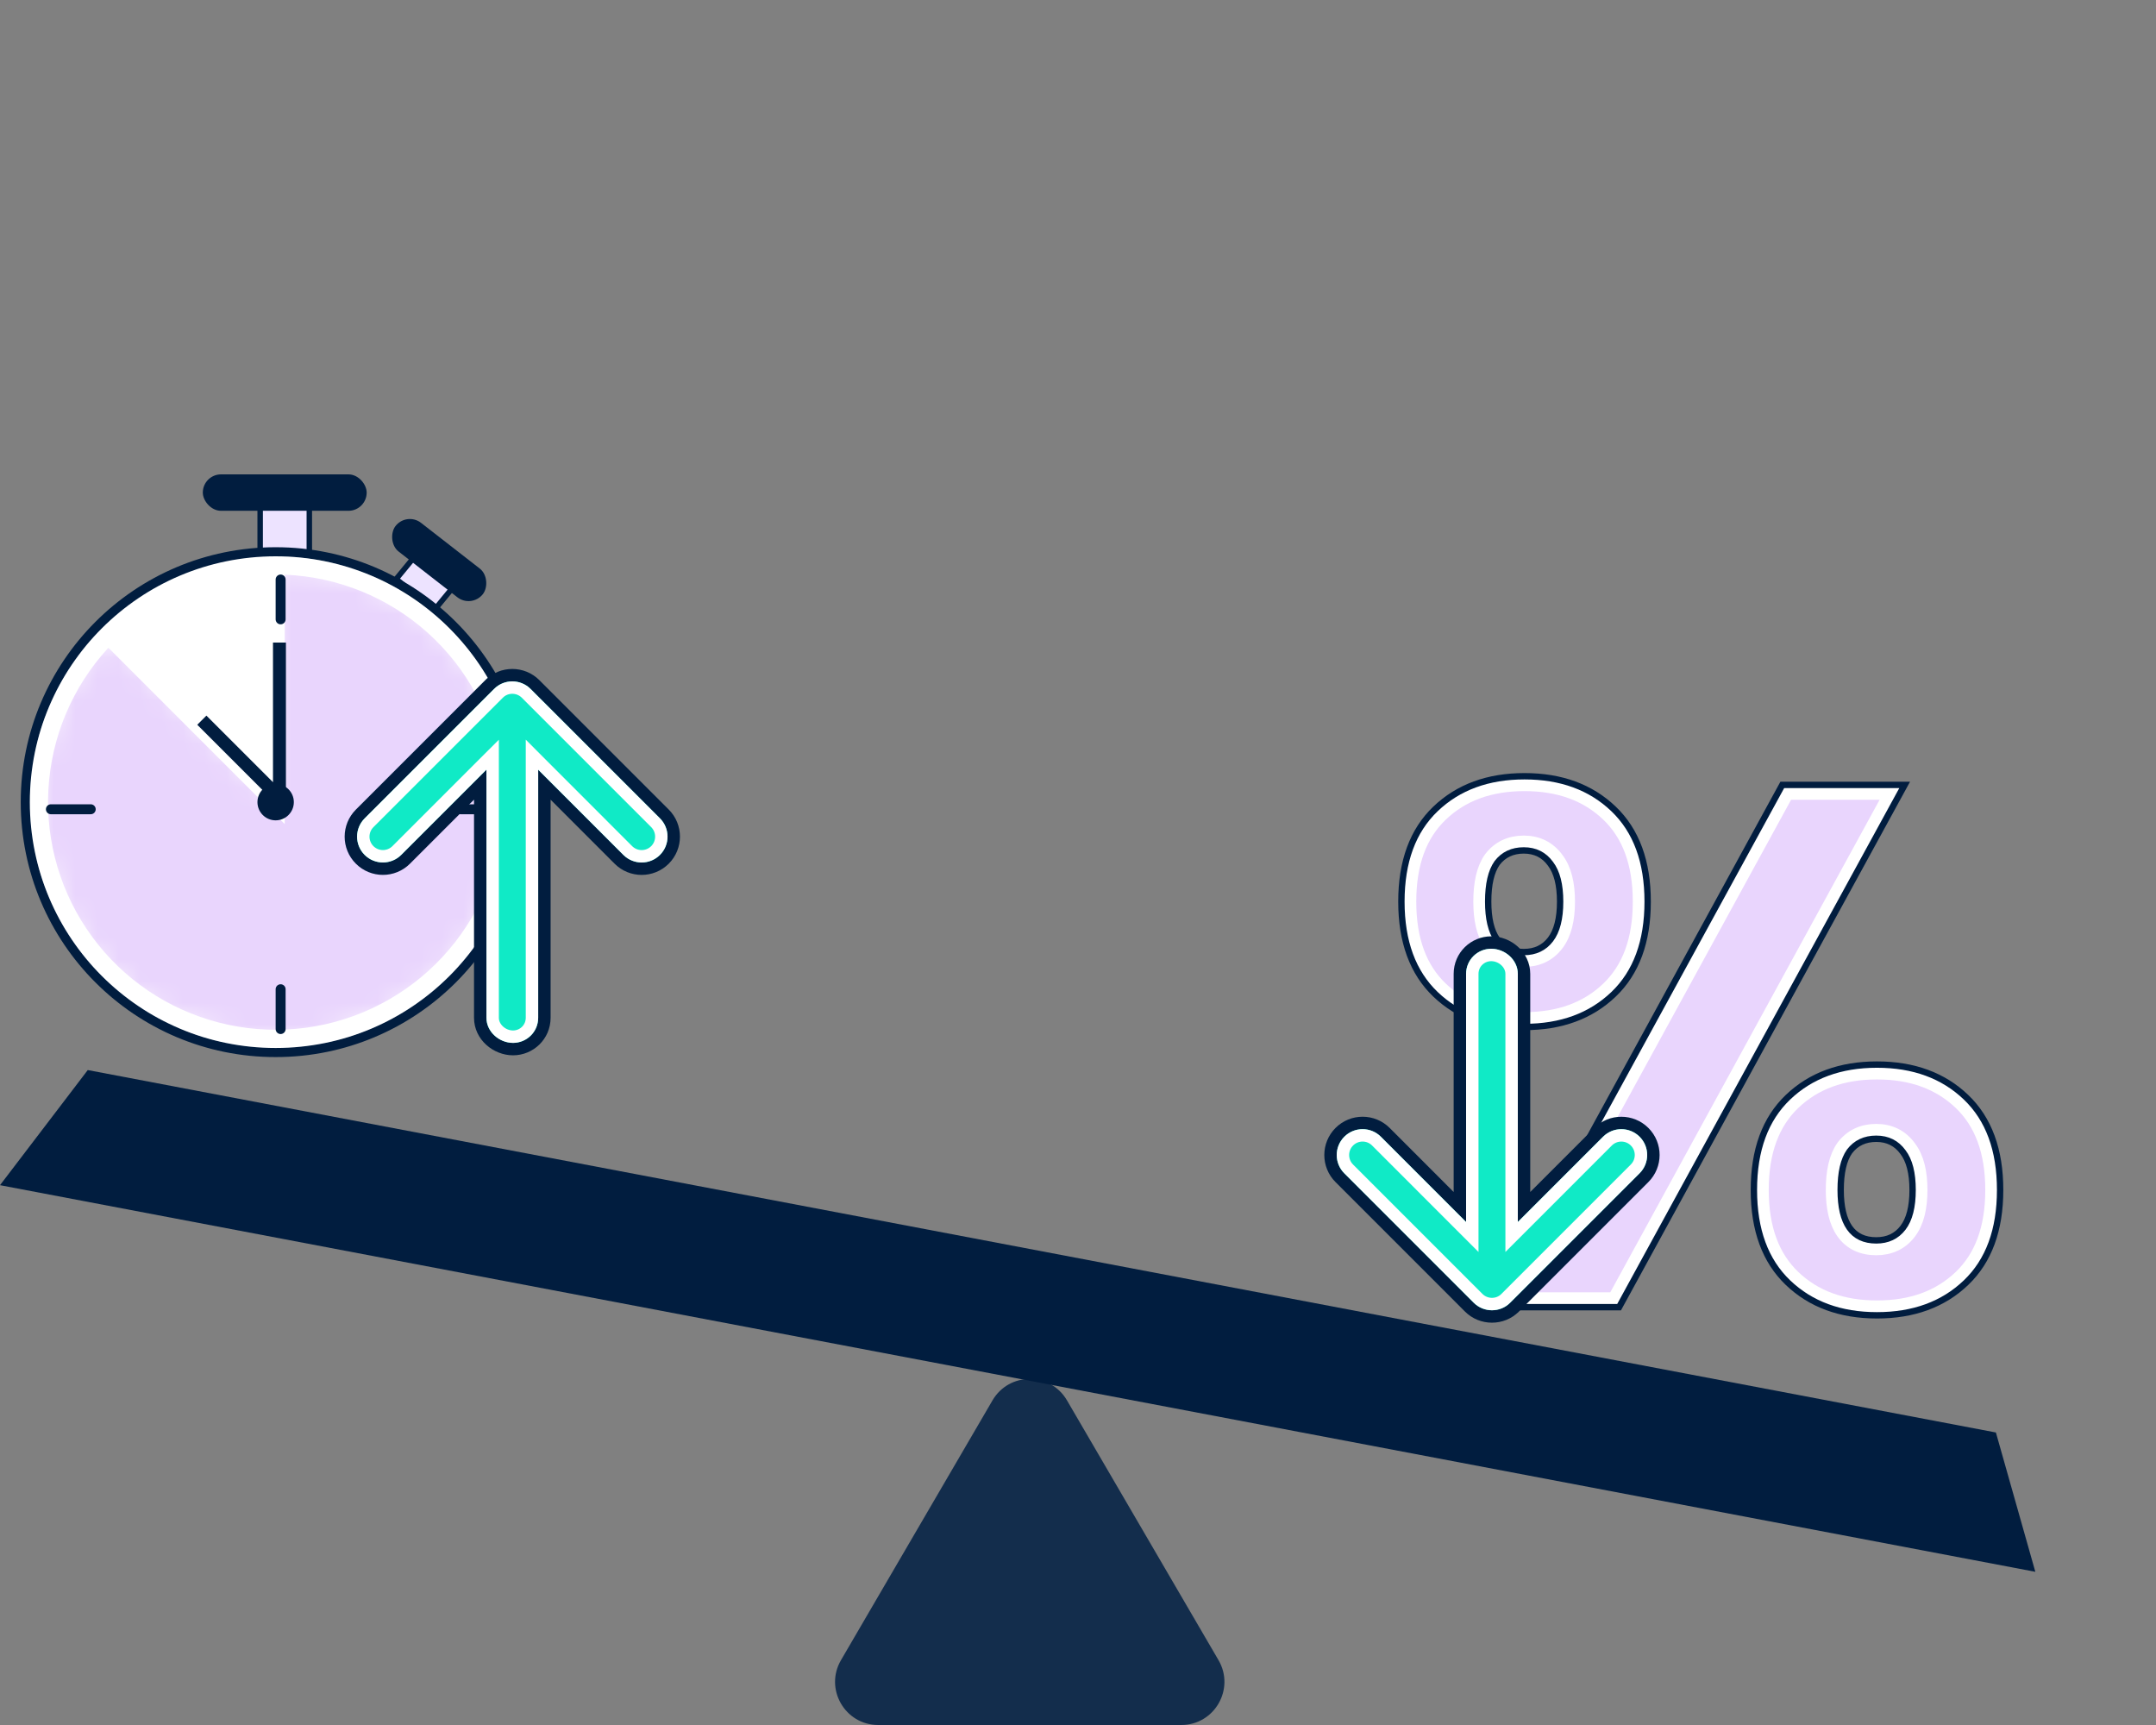 <svg xmlns="http://www.w3.org/2000/svg" width="100" height="80" viewBox="0 0 100 80" fill="none"><rect x="0" y="0" width="100" height="80" fill="#808080" stroke="none"/><g clip-path="url(#clip0_88_3010)"><path d="M46.034 64.945C46.806 63.621 48.718 63.621 49.489 64.945L56.517 76.992C57.295 78.326 56.333 80 54.79 80H40.734C39.191 80 38.229 78.326 39.007 76.992L46.034 64.945Z" fill="#132D4C"></path><path d="M4.071 49.626L92.574 66.434L94.403 72.895L7.58109e-06 54.965L4.071 49.626Z" fill="#011D3F"></path><rect x="12.067" y="22.971" width="2.28" height="3.125" fill="#EDE3FF" stroke="#011D3F" stroke-width="0.253"></rect><rect x="19.405" y="25.603" width="2.28" height="1.619" transform="rotate(39.474 19.405 25.603)" fill="#EDE3FF" stroke="#011D3F" stroke-width="0.253"></rect><circle cx="12.785" cy="37.201" r="11.612" fill="white" stroke="#011D3F" stroke-width="0.422"></circle><mask id="path-6-inside-1_88_3010" fill="white"><path d="M5.022 29.438C3.226 31.234 2.108 33.597 1.859 36.125C1.61 38.652 2.246 41.188 3.657 43.3C5.068 45.412 7.168 46.969 9.598 47.706C12.029 48.444 14.64 48.315 16.986 47.343C19.333 46.371 21.27 44.616 22.467 42.376C23.664 40.136 24.048 37.55 23.552 35.059C23.057 32.568 21.713 30.326 19.75 28.714C17.786 27.103 15.325 26.222 12.785 26.222L12.785 37.201L5.022 29.438Z"></path></mask><path d="M5.022 29.438C3.226 31.234 2.108 33.597 1.859 36.125C1.61 38.652 2.246 41.188 3.657 43.3C5.068 45.412 7.168 46.969 9.598 47.706C12.029 48.444 14.64 48.315 16.986 47.343C19.333 46.371 21.27 44.616 22.467 42.376C23.664 40.136 24.048 37.55 23.552 35.059C23.057 32.568 21.713 30.326 19.75 28.714C17.786 27.103 15.325 26.222 12.785 26.222L12.785 37.201L5.022 29.438Z" fill="#E9D5FD" stroke="white" stroke-width="0.844" mask="url(#path-6-inside-1_88_3010)"></path><line x1="13.016" y1="26.876" x2="13.016" y2="28.723" stroke="#011D3F" stroke-width="0.462" stroke-linecap="round"></line><line x1="13.016" y1="45.877" x2="13.016" y2="47.724" stroke="#011D3F" stroke-width="0.462" stroke-linecap="round"></line><line x1="23.209" y1="37.531" x2="21.362" y2="37.531" stroke="#011D3F" stroke-width="0.462" stroke-linecap="round"></line><line x1="4.208" y1="37.531" x2="2.361" y2="37.531" stroke="#011D3F" stroke-width="0.462" stroke-linecap="round"></line><circle cx="12.785" cy="37.201" r="0.844" fill="#011D3F"></circle><rect x="9.407" y="22" width="7.6" height="1.689" rx="0.844" fill="#011D3F"></rect><rect x="18.863" y="23.73" width="5.137" height="1.689" rx="0.844" transform="rotate(37.887 18.863 23.73)" fill="#011D3F"></rect><path d="M12.962 29.8V37L9.362 33.4" stroke="#011D3F" stroke-width="0.6"></path><path d="M28.71 39.852L28.71 39.852C29.291 40.433 30.233 40.433 30.814 39.852C31.395 39.271 31.395 38.329 30.814 37.748L24.814 31.748C24.524 31.457 24.143 31.312 23.762 31.312C23.383 31.312 23 31.456 22.71 31.75C22.71 31.75 22.71 31.75 22.709 31.75L16.711 37.749C16.13 38.33 16.127 39.269 16.709 39.851C17.29 40.432 18.232 40.432 18.813 39.851L22.274 36.39L22.274 47.2C22.274 48.048 23.035 48.654 23.796 48.654C24.578 48.654 25.25 48.028 25.25 47.2L25.25 36.391L28.71 39.852Z" fill="#10EAC6" stroke="#011D3F" stroke-width="0.576"></path><path d="M23.118 32.156L23.12 32.154C23.295 31.977 23.527 31.888 23.762 31.888C23.996 31.888 24.229 31.977 24.407 32.155L24.407 32.155L30.407 38.155C30.763 38.512 30.763 39.089 30.407 39.445C30.051 39.801 29.474 39.801 29.117 39.445C29.117 39.445 29.117 39.445 29.117 39.445L25.166 35.492L24.674 34.999L24.674 35.695L24.674 47.2C24.674 47.699 24.271 48.078 23.796 48.078C23.299 48.078 22.85 47.679 22.85 47.2L22.85 35.695L22.85 35L22.358 35.491L18.406 39.444C18.05 39.8 17.473 39.8 17.116 39.444C16.761 39.088 16.761 38.513 17.118 38.156L23.118 32.156Z" fill="#10EAC6" stroke="white" stroke-width="0.576"></path><path d="M82.87 36.747H87.761L74.893 60.277H70.002L82.87 36.747Z" fill="#E9D5FD" stroke="white" stroke-width="0.689"></path><path d="M88.342 36.402L75.097 60.622H69.421L82.666 36.402H88.342Z" stroke="#011D3F" stroke-width="0.295"></path><path d="M85.513 53.188L85.513 53.188L85.505 53.198C85.169 53.674 85.029 54.356 85.029 55.186C85.029 55.996 85.17 56.665 85.505 57.139C85.855 57.636 86.382 57.87 87.025 57.87C87.651 57.87 88.169 57.632 88.537 57.15C88.902 56.674 89.055 56 89.055 55.186C89.055 54.374 88.902 53.702 88.54 53.226C88.175 52.722 87.657 52.468 87.025 52.468C86.4 52.468 85.882 52.705 85.513 53.188ZM81.693 55.186C81.693 53.395 82.2 52.062 83.169 51.135C84.15 50.197 85.436 49.717 87.059 49.717C88.683 49.717 89.969 50.197 90.95 51.135C91.919 52.062 92.426 53.395 92.426 55.186C92.426 56.977 91.919 58.31 90.95 59.237C89.969 60.175 88.683 60.655 87.059 60.655C85.436 60.655 84.15 60.175 83.169 59.237C82.2 58.31 81.693 56.977 81.693 55.186Z" fill="#E9D5FD" stroke="white" stroke-width="0.689"></path><path d="M69.164 39.816L69.164 39.816L69.156 39.826C68.82 40.302 68.68 40.984 68.68 41.814C68.68 42.624 68.821 43.293 69.156 43.767C69.507 44.264 70.034 44.498 70.676 44.498C71.302 44.498 71.82 44.26 72.189 43.778C72.553 43.302 72.707 42.628 72.707 41.814C72.707 41.002 72.554 40.33 72.192 39.854C71.826 39.35 71.308 39.096 70.676 39.096C70.051 39.096 69.533 39.333 69.164 39.816ZM65.345 41.814C65.345 40.023 65.851 38.69 66.821 37.763C67.801 36.825 69.087 36.345 70.711 36.345C72.335 36.345 73.62 36.825 74.601 37.763C75.57 38.69 76.077 40.023 76.077 41.814C76.077 43.605 75.57 44.938 74.601 45.865C73.62 46.803 72.335 47.283 70.711 47.283C69.087 47.283 67.801 46.803 66.821 45.865C65.851 44.938 65.345 43.605 65.345 41.814Z" fill="#E9D5FD" stroke="white" stroke-width="0.689"></path><path d="M81.349 55.186C81.349 53.328 81.876 51.895 82.931 50.886C83.986 49.877 85.362 49.372 87.059 49.372C88.757 49.372 90.133 49.877 91.188 50.886C92.243 51.895 92.77 53.328 92.77 55.186C92.77 57.044 92.243 58.477 91.188 59.486C90.133 60.495 88.757 61 87.059 61C85.362 61 83.986 60.495 82.931 59.486C81.876 58.477 81.349 57.044 81.349 55.186ZM87.025 52.812C86.498 52.812 86.085 53.007 85.787 53.397C85.511 53.787 85.374 54.383 85.374 55.186C85.374 56.746 85.924 57.525 87.025 57.525C87.553 57.525 87.965 57.33 88.264 56.941C88.562 56.551 88.711 55.966 88.711 55.186C88.711 54.406 88.562 53.821 88.264 53.431C87.965 53.019 87.553 52.812 87.025 52.812Z" stroke="#011D3F" stroke-width="0.295"></path><path d="M65 41.814C65 39.956 65.528 38.523 66.582 37.514C67.638 36.505 69.014 36 70.711 36C72.408 36 73.784 36.505 74.839 37.514C75.894 38.523 76.422 39.956 76.422 41.814C76.422 43.672 75.894 45.105 74.839 46.114C73.784 47.123 72.408 47.628 70.711 47.628C69.014 47.628 67.638 47.123 66.582 46.114C65.528 45.105 65 43.672 65 41.814ZM70.676 39.44C70.149 39.44 69.736 39.635 69.438 40.025C69.163 40.415 69.025 41.011 69.025 41.814C69.025 43.374 69.576 44.153 70.676 44.153C71.204 44.153 71.617 43.958 71.915 43.569C72.213 43.179 72.362 42.594 72.362 41.814C72.362 41.034 72.213 40.449 71.915 40.059C71.617 39.647 71.204 39.44 70.676 39.44Z" stroke="#011D3F" stroke-width="0.295"></path><path d="M64.252 52.514L64.252 52.514C63.671 51.933 62.729 51.933 62.148 52.514C61.567 53.096 61.567 54.037 62.148 54.618L68.148 60.618C68.438 60.909 68.819 61.054 69.2 61.054C69.579 61.054 69.962 60.911 70.252 60.617C70.252 60.617 70.252 60.616 70.253 60.616L76.251 54.617C76.832 54.037 76.835 53.097 76.253 52.515C75.672 51.934 74.73 51.934 74.149 52.515L70.688 55.976L70.688 45.166C70.688 44.318 69.927 43.712 69.166 43.712C68.384 43.712 67.712 44.338 67.712 45.166L67.712 55.976L64.252 52.514Z" fill="#10EAC6" stroke="#011D3F" stroke-width="0.576"></path><path d="M69.844 60.21L69.842 60.212C69.667 60.39 69.435 60.478 69.2 60.478C68.966 60.478 68.733 60.389 68.555 60.211L68.555 60.211L62.555 54.211C62.199 53.855 62.199 53.278 62.555 52.922C62.911 52.565 63.489 52.565 63.845 52.922C63.845 52.922 63.845 52.922 63.845 52.922L67.796 56.875L68.288 57.367L68.288 56.671L68.288 45.166C68.288 44.667 68.691 44.288 69.166 44.288C69.663 44.288 70.112 44.688 70.112 45.166L70.112 56.671L70.112 57.367L70.604 56.875L74.556 52.922C74.912 52.566 75.489 52.566 75.846 52.922C76.201 53.278 76.201 53.853 75.844 54.21L69.844 60.21Z" fill="#10EAC6" stroke="white" stroke-width="0.576"></path></g><defs><clipPath id="clip0_88_3010"><rect width="100" height="80" fill="white"></rect></clipPath></defs></svg>